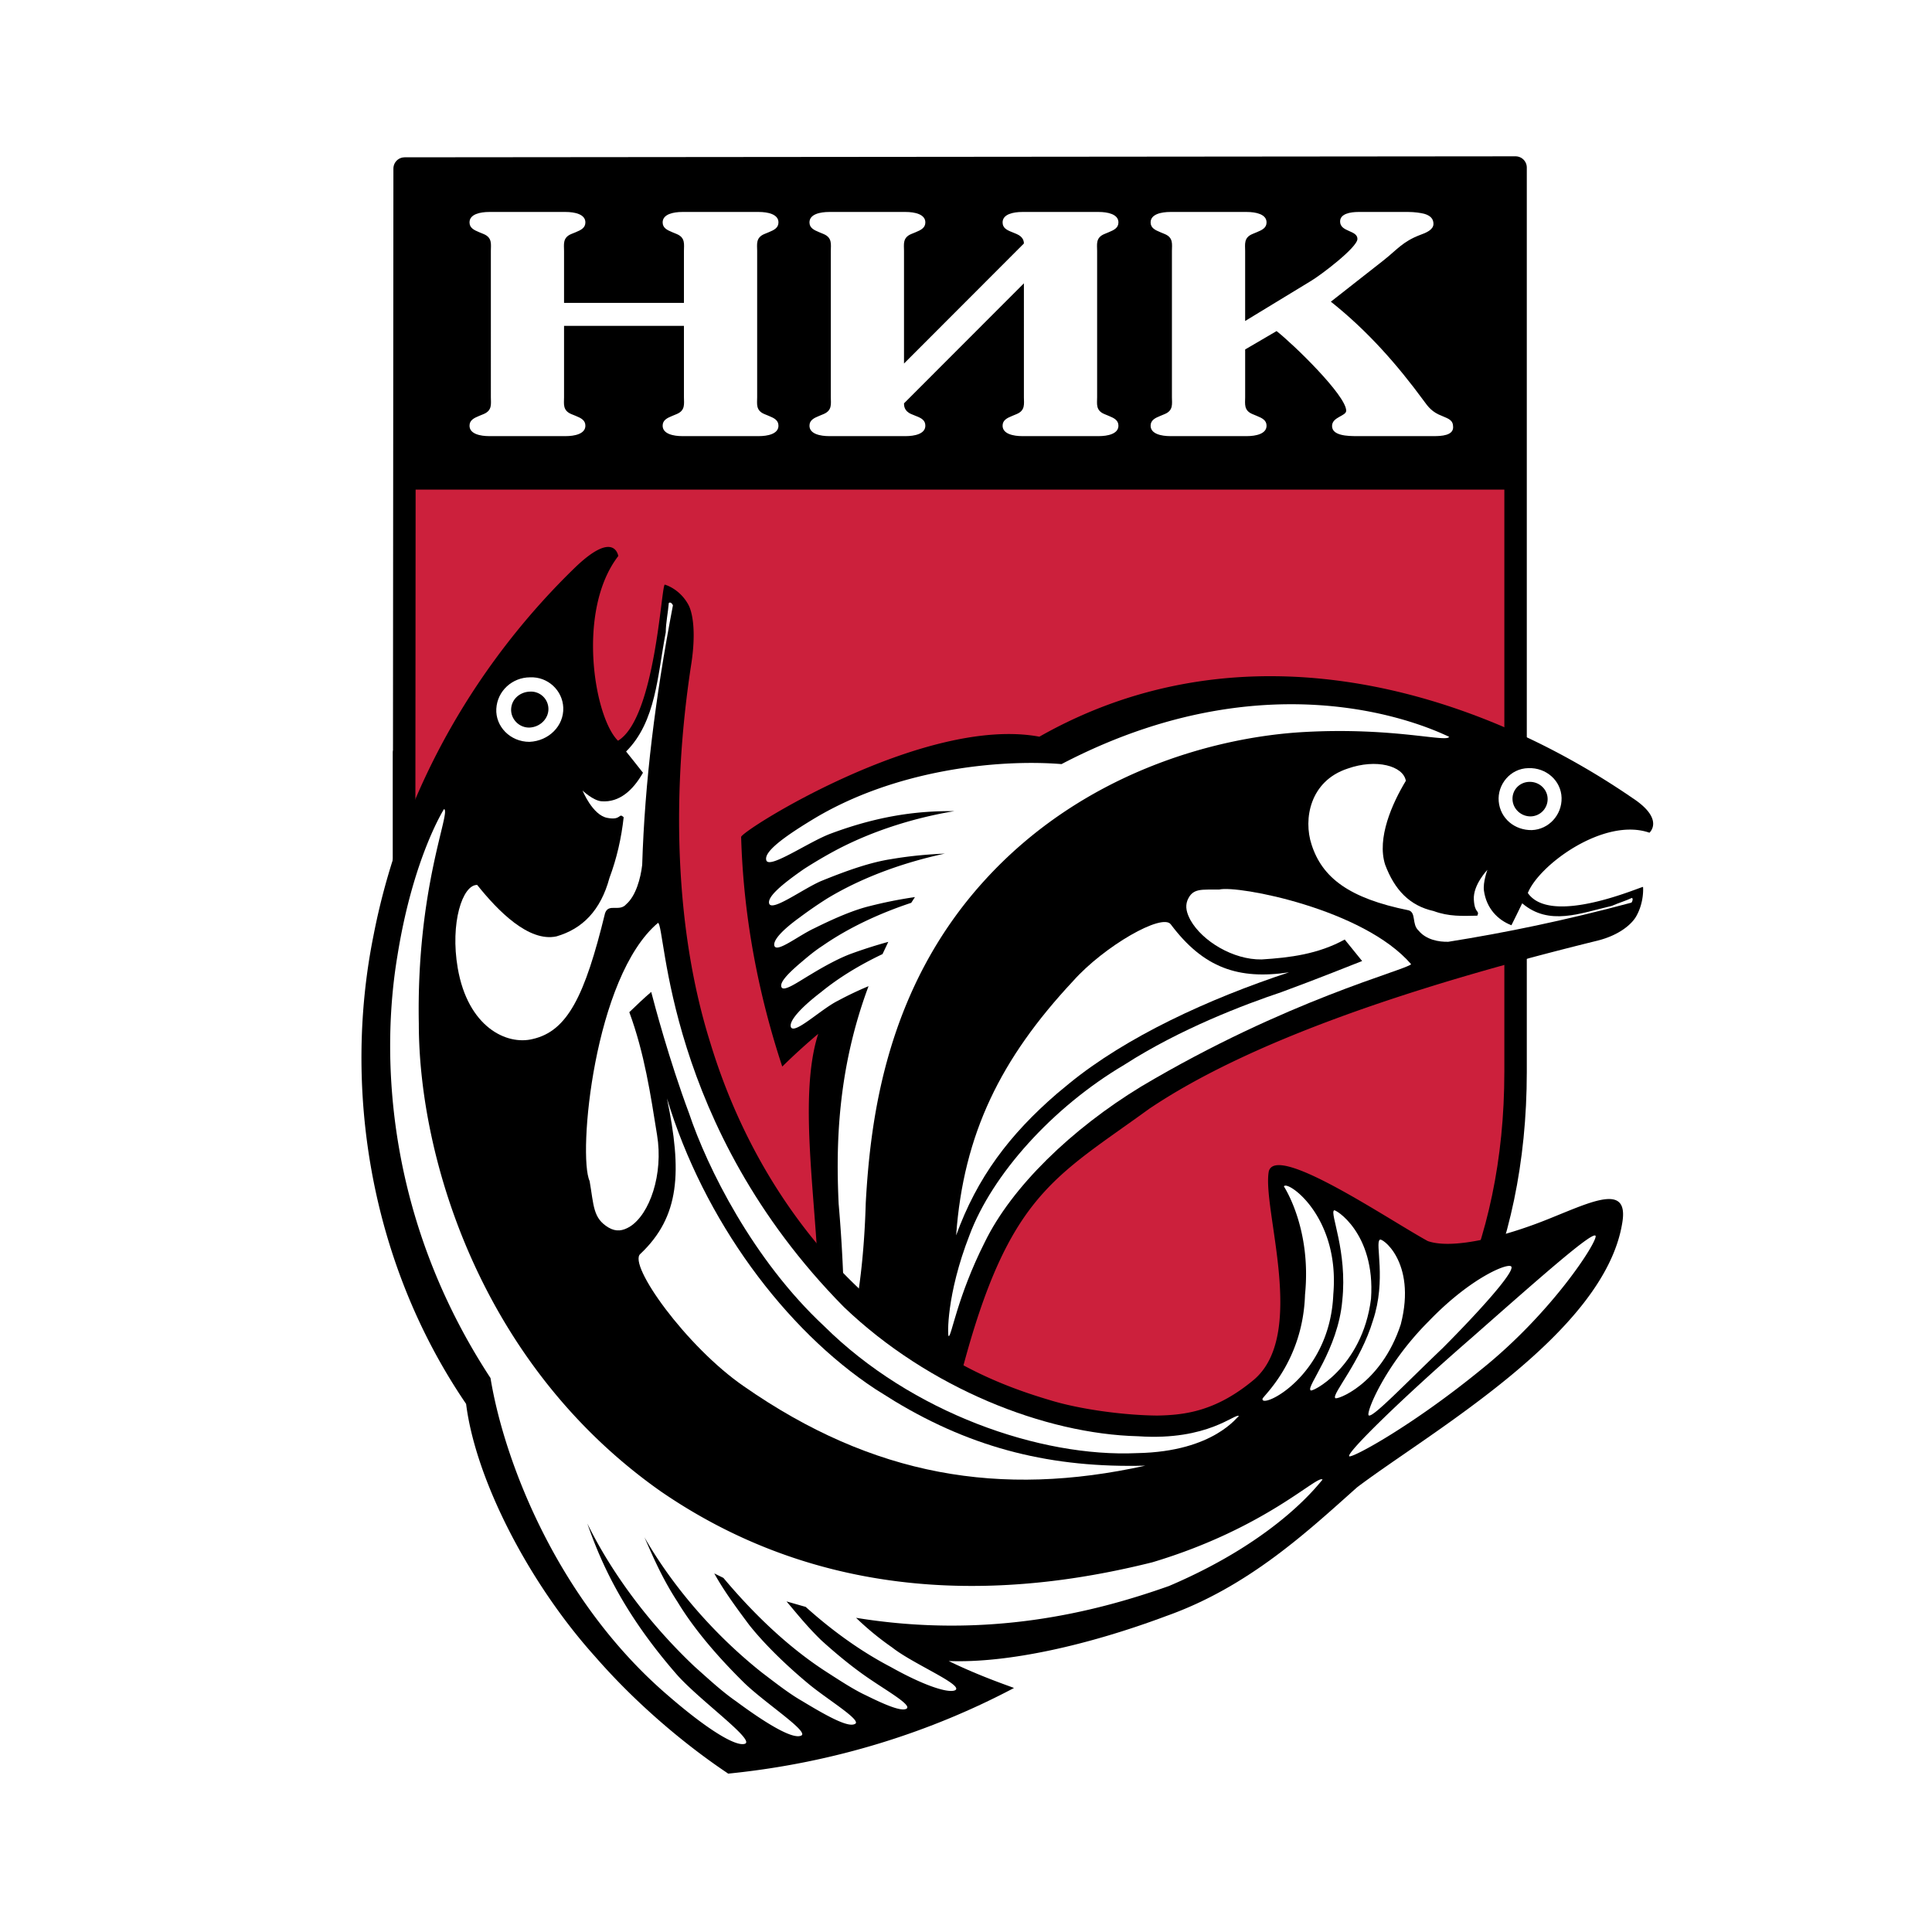 <svg xmlns="http://www.w3.org/2000/svg" width="2500" height="2500" viewBox="0 0 192.756 192.756"><g fill-rule="evenodd" clip-rule="evenodd"><path fill="#fff" d="M0 0h192.756v192.756H0V0z"/><path d="M151.209 16.716v90.223c0 71.48-110.905 69.7-110.905-.633 0-70.328 0 0 0 0l.066-89.491 110.839-.099z" fill="#cc203c" stroke="#000" stroke-width="2.24" stroke-linejoin="round" stroke-miterlimit="2.613"/><path d="M150.943 48.848H40.57V16.834h110.373v32.014z"/><path d="M57.443 41.494c.524.214.961.429.961.979 0 .825-1.086 1.039-1.971 1.039h-7.622c-.886 0-1.967-.214-1.967-1.039 0-.55.443-.765.962-.979l.443-.182c.885-.367.724-1.039.724-1.681V25.029c0-.643.162-1.314-.724-1.681l-.443-.182c-.519-.217-.962-.43-.962-.979 0-.825 1.081-1.039 1.967-1.039h7.622c.885 0 1.971.214 1.971 1.039 0 .55-.438.763-.961.979l-.448.182c-.877.367-.72 1.038-.72 1.681v5.192h11.962v-5.192c0-.643.161-1.314-.724-1.681l-.439-.182c-.524-.217-.961-.43-.961-.979 0-.825 1.086-1.039 1.961-1.039h7.632c.881 0 1.962.214 1.962 1.039 0 .55-.438.763-.963.979l-.442.182c-.881.367-.72 1.038-.72 1.681v14.602c0 .643-.161 1.314.72 1.681l.442.182c.525.214.963.429.963.979 0 .825-1.082 1.039-1.962 1.039h-7.632c-.875 0-1.961-.214-1.961-1.039 0-.55.438-.765.961-.979l.439-.182c.885-.367.724-1.039.724-1.681v-7.119H56.275v7.119c0 .643-.157 1.314.72 1.681l.448.182zM100.029 22.187c0-.825 1.086-1.039 1.963-1.039h7.631c.877 0 1.963.214 1.963 1.039 0 .55-.438.763-.963.979l-.438.182c-.887.367-.725 1.038-.725 1.681v14.602c0 .643-.162 1.314.725 1.681l.438.182c.525.214.963.429.963.979 0 .825-1.086 1.039-1.963 1.039h-7.631c-.877 0-1.963-.214-1.963-1.039 0-.55.439-.765.963-.979l.438-.182c.887-.367.725-1.039.725-1.681V28.267L90.193 40.242c0 .213 0 .763.724 1.07l.443.182c.563.214.962.429.962.979 0 .825-1.086 1.039-1.967 1.039h-7.626c-.886 0-1.968-.214-1.968-1.039 0-.55.444-.765.968-.979l.438-.182c.881-.367.724-1.039.724-1.681V25.029c0-.643.157-1.314-.724-1.681l-.438-.182c-.524-.217-.968-.43-.968-.979 0-.825 1.083-1.039 1.968-1.039h7.626c.881 0 1.967.214 1.967 1.039 0 .55-.443.763-.962.979l-.443.182c-.881.367-.724 1.038-.724 1.681V36.27l11.961-11.976c0-.245-.08-.671-.725-.947l-.438-.182c-.561-.216-.962-.429-.962-.978zM125.391 41.494c.525.214.973.429.973.979 0 .825-1.086 1.039-1.973 1.039h-7.627c-.881 0-1.967-.214-1.967-1.039 0-.55.441-.765.967-.979l.438-.182c.887-.367.721-1.039.721-1.681V25.029c0-.643.166-1.314-.721-1.681l-.438-.182c-.525-.217-.967-.43-.967-.979 0-.825 1.086-1.039 1.967-1.039h7.627c.887 0 1.973.214 1.973 1.039 0 .55-.447.763-.973.979l-.438.182c-.881.367-.725 1.038-.725 1.681v6.996l6.582-4.004c.926-.548 4.621-3.331 4.621-4.185 0-.888-1.729-.671-1.729-1.741 0-.766 1.006-.948 1.848-.948h4.938c.643 0 1.242.092 1.604.182.643.185.924.521.924 1.01 0 .581-.725.886-1.324 1.099-1.771.672-2.324 1.497-3.695 2.567l-5.217 4.094c3.691 2.933 6.625 6.293 9.232 9.838.48.672.881 1.19 1.848 1.557.721.307 1.119.429 1.119 1.133 0 .824-1.162.885-1.924.885h-7.67c-.92 0-2.486-.032-2.486-1.008 0-.918 1.41-.979 1.41-1.528 0-1.528-5.301-6.66-6.945-7.944l-3.135 1.833v4.766c0 .643-.156 1.314.725 1.681l.437.182z" fill="#fff"/><path d="M103.699 73.5c20.555-11.668 43.49-4.649 59.139 6.095 3.305 2.152 1.713 3.486 1.729 3.486-4.512-1.574-11.006 3.186-12.135 6.015 2.326 3.361 11.363-.679 11.494-.605.004 0 .139 1.5-.691 2.947-.416.725-1.613 1.847-3.848 2.409-19.547 4.809-35.111 10.309-44.727 16.775-9.449 6.865-14.049 8.588-18.68 26.138-1.358 6.188 7.963 13.704 8.1 17.399.066 2.506-12.658-1.088-17.192-1.478-5.442-.582-18.005 9.549-18.25 4.895-.474-6.869 11.276-16.515 12.693-22.891 1.491-8.602-2.297-23.489.304-31.539a63.1 63.1 0 0 0-3.589 3.266c-2.305-6.978-3.865-14.702-4.102-22.886-.363-.407 18.16-12.191 29.755-10.026z"/><path d="M155.799 79.6c.045 1.71-1.283 3.154-2.967 3.219-1.693.026-3.145-1.136-3.305-2.862-.15-1.679 1.156-3.288 2.951-3.32 1.79-.072 3.276 1.254 3.321 2.963zM140.262 77.902c-1.363 2.251-2.91 5.717-2.068 8.361.938 2.506 2.438 4.101 4.84 4.632 1.506.561 2.887.496 4.363.461.248-.585-.275-.149-.352-1.613-.086-1.462 1.354-2.96 1.357-2.961-.002 0-.467 1.247-.348 2.085.248 1.764 1.375 2.917 2.742 3.445.338-.661.711-1.448 1.074-2.19 2.691 2.294 5.795.982 8.928.263.658-.294 1.377-.495 2.023-.803.121.076.061.332-.047.472-6.637 1.781-12.568 3-18.277 3.907-.947.026-2.225-.202-2.975-1.126-.678-.612-.217-1.781-.977-2.011-5.953-1.199-8.629-3.254-9.691-6.566-.832-2.527-.172-6.338 3.598-7.574 2.853-1.01 5.55-.276 5.81 1.218zM107.051 97.89c-7.193 7.699-10.927 15.231-11.657 25.363 2.092-5.77 5.319-10.056 10.071-14.155l1.199-.992c5.707-4.664 13.879-8.438 21.943-11.097-5.047.76-8.533-.438-11.789-4.775-.82-1.186-6.654 2.155-9.767 5.656z" fill="#fff"/><path d="M140.789 96.2c-4.744-5.52-17.309-7.896-19.135-7.452-1.758.034-2.66-.187-3.186 1.084-.242.644-.07 1.273.311 1.979 1.172 2.08 4.254 3.959 7.092 3.913 2.811-.176 5.631-.524 8.291-1.987l1.738 2.144c-.793.305-4.477 1.794-8.066 3.108-3.67 1.23-10.074 3.653-15.656 7.241-7.217 4.269-13.201 10.985-15.447 16.994-2.331 5.976-2.197 10.097-2.083 10.083.274.075.856-3.935 3.605-9.381 2.689-5.519 8.67-11.296 15.568-15.503 14.601-8.682 26.382-11.606 26.968-12.223z" fill="#fff"/><path d="M105.91 76.234c-6.271-.508-16.688.527-24.957 5.604-2.889 1.759-4.704 3.146-4.506 3.955.186 1.029 4.234-1.811 6.436-2.624 5.323-1.989 9.305-2.268 12.327-2.241-3.783.629-7.995 1.874-11.823 3.903a46.908 46.908 0 0 0-3.184 1.876c-2.248 1.561-3.63 2.758-3.468 3.422.233.889 3.31-1.409 5.166-2.218 2.708-1.104 4.963-1.878 6.979-2.191 2.189-.373 3.933-.487 5.394-.558-3.685.789-7.939 2.187-11.709 4.458a42.339 42.339 0 0 0-2.76 1.897c-1.762 1.274-2.698 2.295-2.544 2.845.24.731 2.392-1.012 3.995-1.754 2.045-1.014 3.916-1.818 5.521-2.208a43.786 43.786 0 0 1 4.507-.898l-.37.572c-2.926.971-6.07 2.363-8.832 4.276-.972.63-1.721 1.303-2.393 1.867-1.189 1.037-1.881 1.799-1.73 2.247.191.562 1.693-.519 2.938-1.248 1.432-.87 2.93-1.678 4.131-2.103a46.731 46.731 0 0 1 3.597-1.142l-.576 1.219c-2.16 1.027-4.289 2.286-6.138 3.799-2.095 1.604-3.205 2.902-3.005 3.479.332.806 3.043-1.816 4.718-2.636a33.483 33.483 0 0 1 3.031-1.441c-3.169 8.483-3.242 16.14-2.984 21.691.741 8.606.479 13.496.675 13.648.443.141 1.788-5.11 2.031-13.73.467-8.359 2.012-21.303 11.784-32.084 9.826-10.858 23.152-14.398 31.953-14.883 9.031-.504 14.426 1.118 14.461.453.909.642-15.733-9.246-38.665 2.748zM102.197 153.291c-.135.603-5.85-.989-8.502-6.701-3.119-5.734-.12-11.194.387-10.599.168.16-.602 4.713 2.127 9.653 2.291 5.078 5.928 7.569 5.988 7.647zM70.933 156.334c-.318-.378 2.449-5.456 6.239-10.658 3.887-5.154 6.323-9.413 6.684-9.436.517.031-.408 5.728-4.51 11.218-3.947 5.492-8.131 9.201-8.413 8.876zM84.661 139.524c.398-.174 1.593 3.796-.7 7.87-2.177 4.039-5.64 5.714-5.817 5.372-.277-.394 1.593-3.335 3.413-6.727 1.929-3.32 2.679-6.401 3.104-6.515z" fill="#fff"/><path d="M90.884 138.984c.565.054.125 3.916 1.739 7.435 1.583 3.598 4.468 5.93 4.098 6.263-.034.158-4.387-.671-6.617-5.313-2.021-4.897.638-8.578.78-8.385z" fill="#fff"/><path d="M88.422 139.445c.478.123-.001 3.366.604 6.509.576 3.104 2.745 5.362 2.441 5.705.007.271-4.033-.59-5.124-5.198-.723-4.506 1.871-7.18 2.079-7.016z" fill="#fff"/><path d="M154.406 79.658a1.725 1.725 0 0 1-1.652 1.792c-.953.031-1.777-.694-1.846-1.63-.074-.963.662-1.779 1.65-1.812.981-.04 1.809.699 1.848 1.65zM46.503 140.068c-9.773-14.341-12.244-31.823-9.239-46.728 2.921-15.066 10.787-27.727 20.218-36.823 3.884-3.679 4.193-1.012 4.208-1.045-4.194 5.425-2.411 16.098-.032 18.431 3.725-2.246 4.308-15.442 4.665-15.574.001-.006 1.458.382 2.343 1.981.446.8.78 2.722.323 5.804-2.033 13.073-1.653 26.657 1.859 37.864 3.407 11.257 9.417 19.716 15.718 25.378 6.348 5.675 11.666 8.398 18.056 10.297 2.971.934 7.41 1.547 10.83 1.578 2.807-.047 5.859-.449 9.551-3.493 5.488-4.462.902-17.112 1.584-20.868.723-2.828 11.824 4.735 15.861 6.951 2.512.882 7.779-.466 12.164-2.252 4.309-1.732 7.938-3.531 7.234.481-1.811 11.022-19.133 20.818-26.441 26.333-4.881 4.343-10.787 9.913-19.023 12.84-7.791 2.917-15.826 4.727-21.729 4.498 3.303 1.617 6.512 2.651 6.508 2.693-8.178 4.319-17.778 7.467-28.514 8.542.06-.014-6.832-4.281-13.286-11.694-6.574-7.306-11.903-17.604-12.858-25.194z"/><path d="M56.198 70.608c-.065-1.73-1.549-3.111-3.313-3.03-1.763.001-3.267 1.345-3.368 3.135-.098 1.758 1.382 3.303 3.308 3.301 1.929-.085 3.438-1.592 3.373-3.406zM47.607 88.288c2.066 2.587 5.143 5.731 7.911 5.135 2.582-.748 4.408-2.574 5.287-5.83.743-1.988 1.19-3.994 1.419-6.053-.517-.503-.2.345-1.635.059-1.476-.272-2.459-2.716-2.47-2.728 0 .004 1.06 1.01 1.899 1.073 1.79.137 3.15-1.119 4.132-2.846-.502-.653-1.113-1.397-1.684-2.119 2.994-2.995 3.121-7.558 3.958-11.9.007-.975.228-1.971.302-2.916.138-.132.34.042.412.23-1.766 9.217-2.811 17.65-3.067 25.902-.155 1.34-.632 3.082-1.581 3.91-.699.819-1.772-.128-2.126.912-2.018 8.287-3.764 11.751-7.198 12.542-2.609.662-6.485-1.186-7.499-7.077-.771-4.48.469-8.312 1.94-8.294zM74.22 138.316c12.9 8.985 25.606 11.102 40.051 7.913-9.229.243-17.09-1.653-24.997-6.426l-1.935-1.209c-8.996-5.929-17.131-16.845-20.797-29.01 1.513 7.295 1.305 11.783-2.654 15.519-1.282 1.058 4.586 9.259 10.332 13.213z" fill="#fff"/><path d="M65.651 92.074c-6.398 5.376-8.013 23.205-6.825 25.756.426 2.452.326 3.72 1.894 4.646.77.449 1.423.323 2.111-.086 1.996-1.243 3.371-5.243 2.723-9.162-.645-4.016-1.25-8.119-2.767-12.243.73-.698 1.406-1.356 2.185-2.021.305 1.185 1.788 6.793 3.774 12.109 1.814 5.404 6.368 14.617 13.492 21.248 8.699 8.623 21.522 13.105 31.224 12.656 7.76-.143 10.047-3.773 10.15-3.694-.342-.356-3.049 2.492-10.061 2.012-9.283-.226-20.863-4.767-29.36-12.897-17.872-18.116-17.746-38.046-18.54-38.324z" fill="#fff"/><path d="M48.938 137.487c1.379 8.42 6.751 22.288 17.727 31.688 3.794 3.291 6.662 5.07 7.616 4.813 1.253-.288-4.719-4.503-6.896-7.08-5.322-6.142-7.475-11.144-8.786-14.903 2.385 4.855 6.074 9.894 10.688 14.259 1.381 1.228 2.746 2.502 4.157 3.477 3.272 2.421 5.64 3.752 6.452 3.436 1.039-.305-3.728-3.351-5.785-5.415-2.928-2.9-5.069-5.561-6.492-7.908-1.628-2.501-2.537-4.713-3.323-6.479 2.646 4.613 6.692 9.502 11.716 13.494 1.394 1.06 2.737 2.115 4.026 2.848 2.699 1.636 4.575 2.618 5.238 2.292.836-.312-2.696-2.425-4.59-3.995-2.485-2.065-4.547-4.142-5.924-5.876-1.531-2.043-2.653-3.622-3.498-5.158l.91.447c2.774 3.303 6.273 6.815 10.384 9.445 1.395.898 2.688 1.741 3.84 2.272 2.076 1.029 3.498 1.593 4.016 1.349.648-.308-1.664-1.641-3.354-2.786-1.988-1.308-3.876-2.925-5.13-4.066-1.442-1.4-2.506-2.753-3.459-3.868l1.914.547c2.522 2.271 5.405 4.39 8.492 5.999 3.349 1.881 5.758 2.639 6.423 2.314.902-.513-4.213-2.625-6.26-4.245a28.997 28.997 0 0 1-3.63-2.978c13.124 2.138 23.772-.532 31.223-3.175 11.215-4.78 15.178-10.558 15.318-10.602-.416-.617-5.574 4.824-16.977 8.236-11.631 2.901-30.927 5.396-49.076-7.093-18.077-12.74-24.113-33.491-24.112-46.628-.261-13.601 3.258-21.213 2.512-21.422.187-.289-3.037 4.541-4.648 14.642-1.652 9.85-1.205 26.107 9.288 42.119zM128.098 118.374c.242-.696 5.607 2.892 4.926 10.754-.328 8.247-7.236 11.482-7.061 10.44-.084-.173 4.029-3.621 4.238-10.397.67-6.625-2.096-10.775-2.103-10.797zM159.195 123.314c.146.64-4.377 7.676-11.385 13.299-6.918 5.654-12.895 8.878-13.195 8.681-.355-.277 5.26-5.789 12.283-11.885 6.897-6.079 12.118-10.692 12.297-10.095zM136.586 141.226c-.436-.008 1.482-4.94 5.955-9.402 4.332-4.514 8.209-5.979 8.262-5.405.139.654-3.082 4.277-6.848 8.062-3.836 3.661-6.871 6.855-7.369 6.745z" fill="#fff"/><path d="M130.756 138.7c-.467-.326 2.742-4.045 3.164-8.947.525-4.907-1.268-8.729-.822-8.991.014-.21 4.152 2.2 3.689 8.814-.865 6.96-6.125 9.478-6.031 9.124z" fill="#fff"/><path d="M133.215 139.476c-.354-.38 2.523-3.59 3.77-7.747 1.346-4.031.195-7.711.668-8.021.049-.374 3.738 2.094 2.104 8.419-1.995 6.097-6.566 7.634-6.542 7.349z" fill="#fff"/><path d="M54.716 70.711a1.74 1.74 0 0 0-1.846-1.707c-1.002.034-1.839.753-1.874 1.76-.035.972.789 1.858 1.842 1.824 1.053-.049 1.895-.888 1.878-1.877z"/></g></svg>